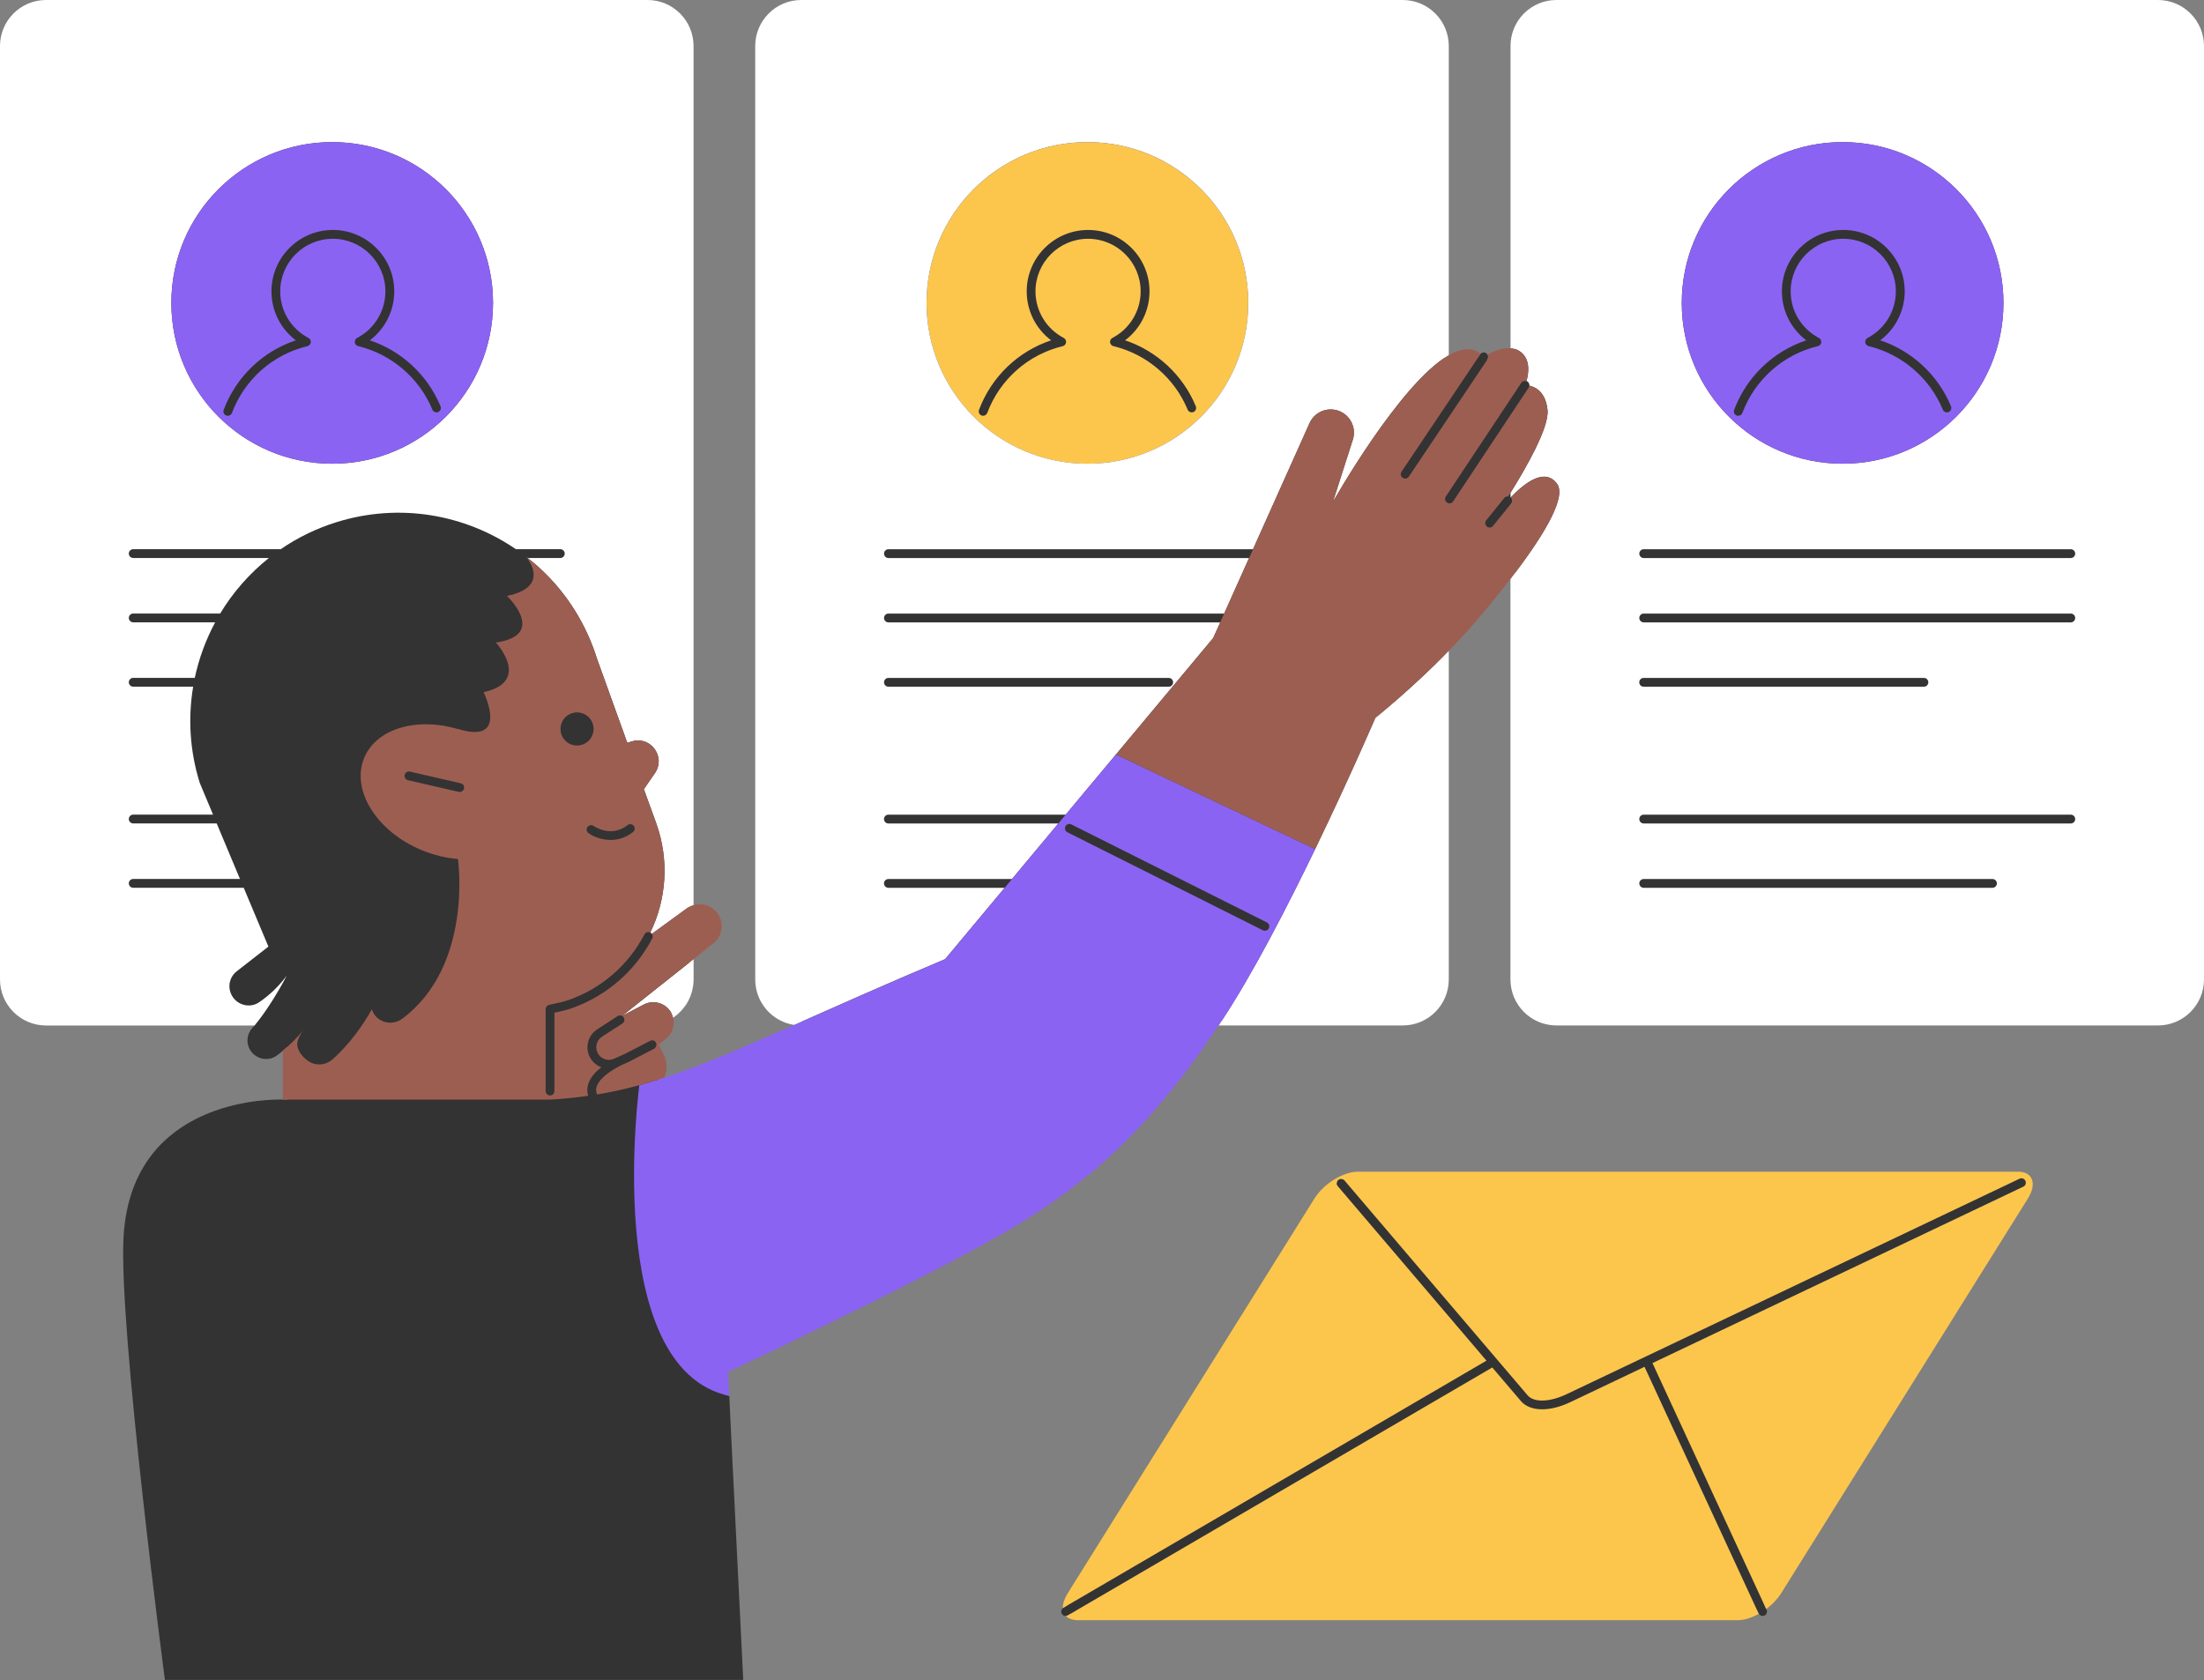 <?xml version="1.0" encoding="UTF-8"?>
<!DOCTYPE svg PUBLIC '-//W3C//DTD SVG 1.0//EN'
          'http://www.w3.org/TR/2001/REC-SVG-20010904/DTD/svg10.dtd'>
<svg height="381.2" preserveAspectRatio="xMidYMid meet" version="1.0" viewBox="0.0 0.0 500.0 381.2" width="500.0" xmlns="http://www.w3.org/2000/svg" xmlns:xlink="http://www.w3.org/1999/xlink" zoomAndPan="magnify"
><rect x="0.0" y="0.0" width="500.0" height="381.2" fill="#808080" stroke="none"/><g id="change1_1"
  ><path d="M499,10.44v211.8c0,5.21-4.24,9.44-9.44,9.44H353.1c-5.21,0-9.44-4.24-9.44-9.44v-93.81l-1.79,2.32 c-2.34,3.03-4.98,6.26-7.83,9.59c-1.83,2.13-3.87,4.36-6.08,6.62l-0.28,0.29v74.98c0,5.21-4.24,9.44-9.44,9.44h-42.33l-0.3,0.44 c-15.08,22.58-29.07,35.93-49.89,47.62c-21.59,12.14-60.58,30.45-60.97,30.64l-0.61,0.29l0.3,5.81c0.33,0.09,0.67,0.18,1.01,0.25 l0.33,7.11l2.83,57.34H37.41c0,0-10.55-79.91-9.38-100.53c1.71-29.66,30.02-31.14,35.32-31.15c0.55,0,0.85,0.01,0.85,0.01h0h1 l0-11.97c-0.33,0.3-0.66,0.59-1,0.87c-0.5,0.42-1,0.83-1.53,1.19c-0.65,0.45-1.38,0.68-2.13,0.7c-1.24,0.05-2.5-0.47-3.37-1.45 c-0.67-0.8-1.03-1.78-1.03-2.75c0-1,0.36-1.97,1.05-2.78c0.17-0.2,0.36-0.42,0.54-0.65h0c0.25-0.3,0.52-0.64,0.8-1H10.44 c-5.21,0-9.44-4.24-9.44-9.44V10.44C1,5.24,5.24,1,10.44,1H146.9c5.21,0,9.44,4.24,9.44,9.44v196.29l1.29-0.38 c0.37-0.11,0.76-0.17,1.15-0.17c1.31,0,2.53,0.64,3.26,1.71c1.17,1.71,0.82,4.07-0.81,5.36l-4.89,3.88v5.11 c0,3.15-1.57,6.09-4.19,7.85l-0.59,0.39l0.17,0.68c0.36,1.4-0.14,2.88-1.26,3.77l-1.8,1.43c0.07,0.07,0.14,0.14,0.19,0.24 c0.2,0.39,0.11,0.84-0.18,1.14l0.96,1.87c0.72,1.41,0.78,3.05,0.15,4.52l-0.86,2.03l2.09-0.69c8.72-2.86,18.14-6.95,29.55-12.01 l3.13-1.39l-3.39-0.52c-4.57-0.7-8.01-4.7-8.01-9.32V10.44c0-5.21,4.24-9.44,9.44-9.44h136.45c5.21,0,9.44,4.24,9.44,9.44v71.88 l1.5-0.87c1.42-0.82,2.69-1.23,3.77-1.23c0.89,0,1.65,0.27,2.34,0.84l0.05,0.04l0.46-0.69c0.03-0.05,0.08-0.08,0.12-0.12h0 c0.08-0.09,0.18-0.16,0.28-0.21c0,0,0,0,0,0c0.1-0.05,0.2-0.08,0.31-0.1c0.04,0,0.07,0,0.11,0c0.08,0,0.15-0.01,0.23,0.01 c0.12,0.03,0.23,0.07,0.34,0.14c0,0,0,0,0,0c0.12,0.08,0.22,0.19,0.29,0.31c0,0,0,0,0,0c0.2,0.32,0.21,0.74-0.02,1.08l-0.1,0.15 l0.61-0.36c0.88-0.49,2.6-1.32,4.25-1.32c0.12,0,0.24,0,0.36,0.01l1.08,0.09V10.44c0-5.21,4.24-9.44,9.44-9.44h136.45 C494.76,1,499,5.24,499,10.44z M457.79,266.86H308.07c-1.01,0-2.15,0.3-3.29,0.8c-0.36-0.23-0.84-0.22-1.18,0.07 c-0.22,0.19-0.33,0.45-0.34,0.72c-1.68,1.02-3.23,2.45-4.2,4l-56.01,89.63c-0.57,0.91-0.81,1.64-0.89,2.19l-0.92,0.54 c-0.05,0.03-0.08,0.07-0.12,0.1v0c-0.18,0.15-0.3,0.35-0.35,0.57c-0.01,0.03,0,0.07-0.01,0.1c-0.01,0.08-0.02,0.16-0.01,0.24 c0.02,0.12,0.05,0.24,0.12,0.35c0,0,0,0,0,0c0.19,0.32,0.52,0.5,0.86,0.5c0.03,0,0.05-0.01,0.08-0.01c0.15-0.01,0.29-0.05,0.43-0.13 l0.58-0.34c0.4,0.27,0.96,0.42,1.66,0.42H394.2c1.26,0,2.8-0.46,4.32-1.31l0.05-0.03l0.38,0.81c0.02,0.03,0.04,0.06,0.06,0.09h0 c0.09,0.15,0.22,0.27,0.36,0.36c0.01,0.01,0.03,0.01,0.05,0.02c0.06,0.03,0.12,0.06,0.18,0.08c0.08,0.02,0.17,0.04,0.26,0.04 c0,0,0,0,0,0c0.14,0,0.28-0.03,0.42-0.09c0.5-0.23,0.72-0.83,0.49-1.33l-0.07-0.16l-0.43-0.94c1.23-0.94,2.25-2.02,2.95-3.14 l56.01-89.63c0.9-1.45,1.17-2.8,0.72-3.61C459.51,267.02,458.54,266.86,457.79,266.86z" fill="#333"
  /></g
  ><g id="change2_1"
  ><path d="M398.95,366.1c0.02,0.03,0.04,0.06,0.06,0.09c0,0,0,0,0,0c-0.38,0.21-0.77,0.4-1.16,0.57 c-0.04,0.02-0.07,0.03-0.11,0.05c-0.37,0.16-0.74,0.29-1.11,0.41c-0.05,0.02-0.1,0.03-0.15,0.05c-0.36,0.11-0.72,0.19-1.08,0.25 c-0.04,0.01-0.09,0.01-0.13,0.02c-0.37,0.06-0.72,0.09-1.07,0.09c0,0,0,0,0,0H244.48c-0.27,0-0.52-0.02-0.76-0.06 c-0.06-0.01-0.11-0.02-0.17-0.03c-0.22-0.04-0.43-0.09-0.62-0.16c-0.01,0-0.02-0.01-0.03-0.01c-0.22-0.08-0.41-0.18-0.59-0.29 c-0.01-0.01-0.02-0.01-0.03-0.02c-0.18-0.11-0.33-0.24-0.47-0.39h0c0.15-0.01,0.29-0.05,0.43-0.13l96.3-56.25l6.49,7.61 c1.07,1.25,2.77,1.88,4.82,1.88c1.9,0,4.11-0.54,6.4-1.63l16.83-8.01L398.95,366.1z M457.79,265.86H308.07 c-3.35,0-7.76,2.72-9.86,6.07l-56.01,89.63c-0.17,0.28-0.32,0.55-0.45,0.82c-0.03,0.07-0.06,0.13-0.09,0.19 c-0.12,0.26-0.23,0.52-0.31,0.77c0,0,0,0,0,0c-0.08,0.26-0.14,0.51-0.18,0.75c-0.01,0.05-0.01,0.1-0.02,0.14 c-0.03,0.24-0.05,0.47-0.04,0.68c0.04-0.03,0.07-0.08,0.12-0.1l95.99-56.07l-33.74-39.6c-0.36-0.42-0.31-1.05,0.11-1.41 c0.42-0.36,1.05-0.31,1.41,0.11l41.55,48.76c1.43,1.68,4.99,1.58,8.84-0.25l102.76-48.89c0.5-0.24,1.1-0.03,1.33,0.47 c0.24,0.5,0.03,1.1-0.47,1.33l-84.13,40.03l25.8,55.81c0,0,0,0,0,0c0.33-0.25,0.66-0.51,0.97-0.78c0,0,0.01-0.01,0.01-0.01 c0.3-0.27,0.59-0.54,0.87-0.83c0.01-0.01,0.02-0.02,0.03-0.03c0.26-0.27,0.5-0.55,0.73-0.84c0.04-0.05,0.09-0.11,0.13-0.16 c0.22-0.29,0.43-0.58,0.62-0.88c0,0,0,0,0,0l56.01-89.63C462.16,268.57,461.14,265.86,457.79,265.86z M246.69,105.23 c-20.16,0-36.49-16.34-36.49-36.49c0-20.16,16.34-36.49,36.49-36.49c20.16,0,36.49,16.34,36.49,36.49 C283.18,88.89,266.84,105.23,246.69,105.23z M241.85,77.69c0.05-0.41-0.16-0.81-0.53-1.01c-3.95-2.07-6.41-6.12-6.41-10.57 c0-6.58,5.35-11.93,11.93-11.93s11.93,5.35,11.93,11.93c0,4.45-2.46,8.5-6.41,10.57c-0.37,0.19-0.58,0.6-0.53,1.01 c0.05,0.41,0.35,0.75,0.76,0.85c7.57,1.83,13.86,7.22,16.84,14.41c0.21,0.51,0.8,0.75,1.31,0.54c0.51-0.21,0.75-0.8,0.54-1.31 c-2.93-7.08-8.83-12.54-16.04-14.96c3.46-2.61,5.54-6.69,5.54-11.11c0-7.68-6.25-13.93-13.93-13.93s-13.93,6.25-13.93,13.93 c0,4.42,2.07,8.5,5.54,11.11c-7.52,2.51-13.54,8.27-16.36,15.77c-0.19,0.52,0.07,1.09,0.58,1.29c0.12,0.04,0.23,0.06,0.35,0.06 c0.4,0,0.79-0.25,0.94-0.65c2.85-7.58,9.25-13.25,17.13-15.15C241.5,78.44,241.8,78.1,241.85,77.69z" fill="#FCC64D"
  /></g
  ><g id="change3_1"
  ><path d="M328.67,147.67v74.57c0,5.77-4.68,10.44-10.44,10.44h-41.8h0c0.3-0.45,0.59-0.87,0.89-1.32 c6.83-10.35,14.6-25.37,21.04-38.72l0,0c7.79-16.12,13.66-29.78,13.66-29.78S320.18,156.39,328.67,147.67z M328.67,10.44v70.15 c-11.16,6.44-26.3,33.32-26.3,33.32l4.53-14.14c0.91-2.84-0.72-5.86-3.58-6.67c-2.52-0.71-5.17,0.53-6.24,2.91l-12.82,28.61h-82.71 c-0.55,0-1,0.45-1,1s0.45,1,1,1h81.81l-5.65,12.6h-76.16c-0.55,0-1,0.45-1,1s0.45,1,1,1h75.27l-1.59,3.54l-22.06,26.43l-0.01,0 l-11.4,13.66h-40.22c-0.55,0-1,0.45-1,1s0.45,1,1,1h38.55l-10.51,12.6h-28.04c-0.55,0-1,0.45-1,1s0.45,1,1,1h26.37l-13.5,16.18 c-13.73,5.79-24.81,10.76-34.23,14.93c-2.46-0.37-4.63-1.6-6.21-3.37c-0.04-0.05-0.09-0.1-0.13-0.15c-0.14-0.16-0.27-0.34-0.4-0.51 c-0.07-0.09-0.13-0.17-0.19-0.26c-0.11-0.16-0.22-0.32-0.32-0.48c-0.07-0.11-0.14-0.23-0.21-0.34c-0.09-0.15-0.17-0.31-0.25-0.46 c-0.07-0.14-0.14-0.27-0.2-0.41c-0.07-0.15-0.13-0.3-0.19-0.45c-0.06-0.16-0.12-0.32-0.18-0.48c-0.05-0.14-0.1-0.29-0.14-0.43 c-0.05-0.18-0.1-0.36-0.14-0.55c-0.03-0.14-0.07-0.27-0.09-0.41c-0.04-0.21-0.07-0.43-0.1-0.64c-0.02-0.12-0.04-0.23-0.05-0.35 c-0.03-0.33-0.05-0.67-0.05-1.01c0,0,0-0.01,0-0.01V10.44C171.33,4.68,176,0,181.77,0h136.45C323.99,0,328.67,4.68,328.67,10.44z M200.55,154.82c0,0.55,0.45,1,1,1h63.58c0.55,0,1-0.45,1-1s-0.45-1-1-1h-63.58C201,153.82,200.55,154.27,200.55,154.82z M283.18,68.73c0-20.16-16.34-36.49-36.49-36.49c-20.16,0-36.49,16.34-36.49,36.49c0,20.16,16.34,36.49,36.49,36.49 C266.84,105.23,283.18,88.89,283.18,68.73z M500,10.44v211.8c0,5.77-4.68,10.44-10.44,10.44H353.1c-5.77,0-10.44-4.68-10.44-10.44 v-90.87l0,0v0c6.37-8.26,12.99-18.25,10.58-21.59c-2.74-3.79-7.37-0.21-10.51,3.08c-0.02-0.02-0.03-0.04-0.04-0.05 c-0.01-0.01-0.02-0.01-0.02-0.01v-0.97c3.58-5.74,8.8-14.87,8.41-18.78c-0.42-4.15-2.76-5.25-4.12-5.54 c0.04-0.36-0.11-0.72-0.43-0.94c-0.07-0.05-0.16-0.07-0.23-0.1c0.46-1.59,1.03-4.84-1.34-6.64c-0.7-0.53-1.48-0.77-2.28-0.83V10.44 C342.66,4.68,347.33,0,353.1,0h136.45C495.32,0,500,4.68,500,10.44z M381.52,68.73c0,20.16,16.34,36.49,36.49,36.49 c20.16,0,36.49-16.34,36.49-36.49c0-20.16-16.34-36.49-36.49-36.49C397.86,32.24,381.52,48.58,381.52,68.73z M453.01,200.45 c0-0.55-0.45-1-1-1h-79.12c-0.55,0-1,0.45-1,1s0.45,1,1,1h79.12C452.56,201.45,453.01,201,453.01,200.45z M470.78,185.85 c0-0.55-0.45-1-1-1h-96.89c-0.55,0-1,0.45-1,1s0.45,1,1,1h96.89C470.33,186.85,470.78,186.4,470.78,185.85z M372.88,155.82h63.58 c0.55,0,1-0.45,1-1s-0.45-1-1-1h-63.58c-0.55,0-1,0.45-1,1S372.33,155.82,372.88,155.82z M470.78,140.22c0-0.55-0.45-1-1-1h-96.89 c-0.55,0-1,0.45-1,1s0.45,1,1,1h96.89C470.33,141.22,470.78,140.77,470.78,140.22z M470.78,125.62c0-0.55-0.45-1-1-1h-96.89 c-0.55,0-1,0.45-1,1s0.45,1,1,1h96.89C470.33,126.62,470.78,126.17,470.78,125.62z M157.34,10.44v194.95 c-0.53,0.16-1.04,0.38-1.52,0.73l-7.93,5.77c-0.09-0.12-0.19-0.22-0.33-0.3c-0.01,0-0.01,0-0.02-0.01 c3.63-7.49,4.36-16.38,1.32-24.83l-2.79-7.68l2.52-3.66c2.54-3.69-1.01-8.51-5.28-7.18l-1,0.31l-6.85-19.01 c-2.5-8.02-6.94-14.93-12.66-20.29c-0.99-0.94-2.03-1.81-3.09-2.63h7.4c0.55,0,1-0.45,1-1s-0.45-1-1-1h-10.08 c-11.52-7.88-26.36-10.59-40.69-6.13c-4.62,1.44-8.86,3.53-12.65,6.13H30.22c-0.55,0-1,0.45-1,1s0.45,1,1,1H61 c-4.44,3.54-8.17,7.82-11.05,12.6H30.22c-0.55,0-1,0.45-1,1s0.45,1,1,1h18.59c-2.12,3.95-3.68,8.19-4.62,12.6H30.22 c-0.55,0-1,0.45-1,1s0.45,1,1,1h13.6c-1.19,7.08-0.79,14.52,1.5,21.84l3.01,7.19H30.22c-0.55,0-1,0.45-1,1s0.45,1,1,1h18.94 l5.28,12.6H30.22c-0.55,0-1,0.45-1,1s0.45,1,1,1h25.07l5.6,13.35l-7.16,5.58c-1.08,0.83-1.69,2.11-1.69,3.41c0,0.67,0.17,1.36,0.5,2 c1.19,2.3,4.14,3.08,6.24,1.64c2.55-1.72,4.33-3.64,5.36-4.88c0.44-0.53,0.75-0.97,0.92-1.22c-0.28,0.58-0.58,1.11-0.86,1.64 c-2.63,4.72-4.84,7.79-6.45,9.73H10.44C4.68,232.69,0,228.01,0,222.25V10.44C0,4.68,4.68,0,10.44,0H146.9 C152.67,0,157.34,4.68,157.34,10.44z M111.85,68.73c0-20.16-16.34-36.49-36.49-36.49c-20.16,0-36.49,16.34-36.49,36.49 c0,20.16,16.34,36.49,36.49,36.49C95.51,105.23,111.85,88.89,111.85,68.73z M146.06,227.93c2.19-1.13,4.88-0.37,6.14,1.74 c0.24,0.4,0.39,0.82,0.5,1.25c0,0,0,0,0,0c0.33-0.22,0.64-0.46,0.94-0.71c0.07-0.06,0.14-0.13,0.21-0.19 c0.22-0.2,0.43-0.4,0.63-0.61c0.08-0.09,0.16-0.18,0.24-0.26c0.19-0.21,0.36-0.43,0.53-0.66c0.07-0.09,0.13-0.17,0.2-0.26 c0.22-0.31,0.43-0.64,0.61-0.97c0,0,0-0.01,0.01-0.01c0.19-0.34,0.35-0.7,0.5-1.06c0.04-0.11,0.08-0.22,0.12-0.32 c0.1-0.26,0.18-0.53,0.26-0.8c0.04-0.13,0.07-0.26,0.1-0.39c0.06-0.27,0.12-0.55,0.16-0.82c0.02-0.12,0.04-0.25,0.06-0.37 c0.05-0.4,0.08-0.8,0.08-1.22c0,0,0,0,0,0v-4.62l-16.2,12.86L146.06,227.93z" fill="#FFF"
  /></g
  ><g id="change4_1"
  ><path d="M75.36,32.24c-20.16,0-36.49,16.34-36.49,36.49c0,20.16,16.34,36.49,36.49,36.49 c20.16,0,36.49-16.34,36.49-36.49C111.85,48.58,95.51,32.24,75.36,32.24z M99.4,93.49c-0.51,0.21-1.1-0.03-1.31-0.54 c-2.98-7.19-9.27-12.58-16.84-14.41c-0.4-0.1-0.71-0.44-0.76-0.85c-0.05-0.41,0.16-0.81,0.53-1.01c3.95-2.07,6.41-6.12,6.41-10.57 c0-6.58-5.35-11.93-11.93-11.93c-6.58,0-11.93,5.35-11.93,11.93c0,4.45,2.46,8.5,6.41,10.57c0.37,0.19,0.58,0.6,0.53,1.01 c-0.05,0.41-0.35,0.75-0.76,0.85c-7.88,1.9-14.28,7.57-17.13,15.15c-0.15,0.4-0.53,0.65-0.94,0.65c-0.12,0-0.24-0.02-0.35-0.06 c-0.52-0.19-0.78-0.77-0.58-1.29c2.81-7.49,8.84-13.26,16.36-15.77c-3.46-2.61-5.53-6.69-5.53-11.11c0-7.68,6.25-13.93,13.93-13.93 s13.93,6.25,13.93,13.93c0,4.42-2.07,8.5-5.54,11.11c7.21,2.42,13.11,7.88,16.04,14.96C100.16,92.7,99.91,93.28,99.4,93.49z M418.02,32.24c-20.16,0-36.49,16.34-36.49,36.49c0,20.16,16.34,36.49,36.49,36.49c20.16,0,36.49-16.34,36.49-36.49 C454.51,48.58,438.17,32.24,418.02,32.24z M442.06,93.49c-0.51,0.21-1.1-0.03-1.31-0.54c-2.98-7.19-9.27-12.58-16.84-14.41 c-0.4-0.1-0.71-0.44-0.76-0.85c-0.05-0.41,0.16-0.81,0.53-1.01c3.95-2.07,6.41-6.12,6.41-10.57c0-6.58-5.35-11.93-11.93-11.93 c-6.58,0-11.93,5.35-11.93,11.93c0,4.45,2.46,8.5,6.41,10.57c0.37,0.19,0.58,0.6,0.53,1.01c-0.05,0.41-0.35,0.75-0.76,0.85 c-7.88,1.9-14.28,7.57-17.13,15.15c-0.15,0.4-0.53,0.65-0.94,0.65c-0.12,0-0.24-0.02-0.35-0.06c-0.52-0.19-0.78-0.77-0.58-1.29 c2.81-7.49,8.84-13.26,16.36-15.77c-3.46-2.61-5.53-6.69-5.53-11.11c0-7.68,6.25-13.93,13.93-13.93c7.68,0,13.93,6.25,13.93,13.93 c0,4.42-2.08,8.5-5.54,11.11c7.21,2.42,13.11,7.88,16.04,14.96C442.81,92.7,442.57,93.28,442.06,93.49z M298.35,192.66l-45.18-21.46 l0,0l-0.01,0l-11.4,13.66l-1.67,2l-10.51,12.6l-1.67,2l-13.5,16.18c-13.73,5.79-24.81,10.76-34.23,14.93h0 c-0.01,0-0.02,0.01-0.03,0.01c-0.62,0.27-1.23,0.55-1.84,0.81c-0.14,0.06-0.29,0.13-0.43,0.19c-0.56,0.25-1.11,0.49-1.66,0.73 c-0.15,0.07-0.31,0.14-0.46,0.2c-0.56,0.24-1.11,0.49-1.65,0.72c-0.13,0.06-0.26,0.12-0.4,0.17c-0.57,0.25-1.13,0.49-1.69,0.74 c-0.1,0.04-0.19,0.08-0.29,0.12c-0.59,0.25-1.17,0.5-1.74,0.75c-0.06,0.03-0.13,0.06-0.19,0.08c-0.6,0.26-1.19,0.51-1.77,0.76 c-0.04,0.02-0.08,0.03-0.12,0.05c-0.6,0.25-1.19,0.5-1.77,0.75c-0.03,0.01-0.06,0.03-0.09,0.04c-0.59,0.25-1.18,0.49-1.75,0.73 c-0.02,0.01-0.04,0.02-0.07,0.03c-4.82,1.99-9.24,3.68-13.5,5.07c0,0,0,0,0,0c0,0,0,0,0,0c-1.92,0.63-3.81,1.2-5.69,1.72 c0,0-8.63,64.25,20.4,70.5l-0.28-5.44c0,0,39.16-18.37,61.03-30.67c1.35-0.76,2.68-1.53,3.97-2.3c0.57-0.34,1.12-0.69,1.68-1.04 c0.7-0.43,1.42-0.86,2.11-1.3c0.73-0.47,1.44-0.94,2.15-1.42c0.49-0.33,1-0.65,1.49-0.98c0.8-0.55,1.57-1.1,2.35-1.66 c0.38-0.27,0.77-0.53,1.14-0.81c0.84-0.62,1.67-1.25,2.49-1.88c0.29-0.22,0.59-0.44,0.87-0.66c0.87-0.68,1.72-1.38,2.57-2.08 c0.22-0.19,0.46-0.37,0.68-0.55c0.88-0.74,1.74-1.49,2.6-2.25c0.18-0.16,0.36-0.31,0.54-0.48c0.88-0.8,1.76-1.61,2.62-2.43 c0.14-0.14,0.29-0.27,0.43-0.4c0.89-0.85,1.76-1.73,2.63-2.61c0.11-0.12,0.23-0.23,0.34-0.34c0.89-0.91,1.77-1.85,2.64-2.8 c0.09-0.09,0.18-0.19,0.26-0.28c0.89-0.97,1.77-1.97,2.65-2.98c0.07-0.08,0.13-0.15,0.2-0.23c0.89-1.04,1.77-2.1,2.65-3.18 c0.05-0.06,0.1-0.12,0.15-0.18c0.89-1.1,1.78-2.23,2.67-3.38c0.04-0.05,0.07-0.09,0.11-0.14c0.9-1.17,1.79-2.36,2.68-3.58 c0.02-0.03,0.05-0.07,0.07-0.1c0.9-1.24,1.81-2.51,2.71-3.8c0.01-0.02,0.02-0.03,0.03-0.05c0.91-1.31,1.83-2.65,2.75-4.03 c0,0,0-0.01,0.01-0.01c0.3-0.45,0.59-0.87,0.89-1.32c6.83-10.35,14.6-25.37,21.04-38.72l0,0 C298.35,192.65,298.35,192.65,298.35,192.66z M287.84,210.64c-0.18,0.35-0.53,0.55-0.9,0.55c-0.15,0-0.3-0.03-0.45-0.11 l-44.34-22.23c-0.49-0.25-0.69-0.85-0.45-1.34c0.25-0.49,0.85-0.69,1.34-0.45l44.34,22.23 C287.89,209.54,288.09,210.14,287.84,210.64z" fill="#8B63F3"
  /></g
  ><g id="change5_1"
  ><path d="M162.26,206.62c-0.07-0.07-0.16-0.14-0.23-0.21c-0.15-0.13-0.3-0.25-0.46-0.36 c-0.11-0.07-0.21-0.14-0.33-0.21c-0.14-0.08-0.28-0.14-0.42-0.21c-0.14-0.06-0.27-0.13-0.42-0.18c-0.06-0.02-0.13-0.03-0.2-0.05 c-0.67-0.2-1.37-0.27-2.07-0.18c-0.02,0-0.04,0-0.06,0.01c-0.25,0.03-0.49,0.09-0.74,0.16h0c-0.53,0.16-1.04,0.38-1.52,0.73 l-7.93,5.77c0.22,0.3,0.27,0.7,0.09,1.05c-3.86,7.37-10.3,12.98-18.13,15.78c-1.33,0.48-2.71,0.79-4.06,1.07v17.77 c0,0.55-0.45,1-1,1h0c-0.55,0-1-0.45-1-1v-2.92v-15.66c0-0.47,0.33-0.88,0.79-0.98l0.53-0.11c1.36-0.28,2.77-0.58,4.06-1.04 c7.36-2.63,13.41-7.9,17.04-14.83c0.25-0.48,0.84-0.67,1.33-0.43c3.63-7.49,4.36-16.38,1.32-24.83l-2.79-7.68l2.52-3.66 c2.54-3.69-1.01-8.51-5.28-7.18l-1,0.31l-6.85-19.01c-2.5-8.02-6.94-14.93-12.66-20.29c-0.99-0.94-2.03-1.81-3.09-2.63 c-0.13-0.1-0.25-0.21-0.38-0.31c0.69,0.83,5.41,6.86-4.3,8.91c0,0,9.33,8.85-2.53,10.57c0,0,8.22,8.83-2.78,11.27 c0,0,5.97,12.02-5.83,8.33v0.03c-9.35-2.76-18.51-0.11-21.26,6.55c-3.03,7.33,2.83,16.71,13.1,20.95c2.74,1.13,5.51,1.77,8.17,1.98 v0.02c0,0,3.52,24.2-12.66,36.25c-1.47,1.08-3.44,1.19-5,0.25c-0.94-0.58-1.58-1.44-1.86-2.41c-2.14,3.77-5,7.83-8.88,11.32 c-1.44,1.3-3.52,1.58-5.22,0.64c-1.44-0.83-2.84-2.5-2.84-4.03c0-0.95,0.65-2.25,1.34-3.13c-1.38,1.64-2.93,3.22-4.61,4.6v0l0,0 v4.66v0v1.05v5.38h19.42h26.61h14.59c2.53-0.14,4.94-0.36,7.3-0.67c0.46-0.06,0.9-0.14,1.36-0.2c-0.28-0.9-0.27-1.81,0.03-2.73 c0.47-1.44,1.63-2.7,2.93-3.73c-0.92-0.35-1.75-0.99-2.33-1.87c-0.72-1.09-0.97-2.39-0.7-3.67s1.02-2.37,2.12-3.08l4.62-2.99 c0.46-0.3,1.08-0.17,1.38,0.3c0.3,0.46,0.17,1.08-0.3,1.38l-4.62,2.99c-0.65,0.42-1.09,1.06-1.24,1.81 c-0.16,0.75-0.01,1.52,0.41,2.16c0.77,1.17,2.26,1.61,3.54,1.04l1.02-0.45c0.69-0.33,1.17-0.53,1.33-0.59l5.88-3.04 c0.49-0.25,1.09-0.06,1.35,0.43c0.25,0.49,0.06,1.09-0.43,1.35l-5.91,3.06c-0.01,0.01-0.02,0.01-0.04,0.01 c-0.01,0-0.01,0.01-0.02,0.01l-1.4,0.62c-2.04,1-5.03,2.85-5.69,4.89c-0.2,0.61-0.17,1.2,0.09,1.81c3.23-0.54,6.38-1.24,9.56-2.1 c1.88-0.51,3.77-1.09,5.69-1.72c0,0,0,0,0,0c0.05-0.11,0.08-0.23,0.12-0.34c0.06-0.18,0.12-0.36,0.17-0.55 c0.03-0.12,0.06-0.24,0.09-0.36c0.05-0.27,0.09-0.54,0.11-0.82c0.01-0.1,0.01-0.2,0.01-0.3c0-0.24,0-0.49-0.03-0.74 c-0.01-0.07-0.01-0.14-0.02-0.21c-0.04-0.31-0.11-0.61-0.19-0.91c-0.02-0.07-0.05-0.15-0.07-0.22c-0.1-0.31-0.22-0.62-0.37-0.92 l-1.09-2.13l1.65-1.31c0.21-0.17,0.39-0.35,0.57-0.54c0.06-0.07,0.11-0.14,0.17-0.21c0.1-0.13,0.2-0.26,0.28-0.39 c0.06-0.1,0.12-0.19,0.17-0.29c0.06-0.11,0.11-0.22,0.16-0.34c0.05-0.13,0.11-0.25,0.15-0.38c0.02-0.06,0.03-0.11,0.05-0.17 c0.23-0.8,0.26-1.65,0.05-2.47c0,0,0,0,0,0c-0.11-0.43-0.26-0.85-0.5-1.25c-1.27-2.11-3.96-2.87-6.14-1.74l-4.92,2.55l16.2-12.86 l4.51-3.58c2.05-1.62,2.49-4.55,1.01-6.71C162.69,207.07,162.48,206.83,162.26,206.62z M142.38,187.22c0.43-0.34,1.06-0.27,1.4,0.17 c0.34,0.43,0.27,1.06-0.17,1.4c-1.69,1.33-3.47,1.8-5.09,1.8c-2.14,0-4-0.82-5.01-1.54c-0.45-0.32-0.55-0.95-0.23-1.4 c0.32-0.45,0.94-0.55,1.39-0.23C134.83,187.53,138.65,190.15,142.38,187.22z M129.79,161.82c1.98-0.62,4.09,0.49,4.7,2.47 c0.62,1.98-0.49,4.09-2.47,4.7c-1.98,0.62-4.09-0.49-4.7-2.47C126.71,164.54,127.81,162.44,129.79,161.82z M92.55,177.03 c-0.54-0.12-0.87-0.66-0.75-1.2c0.12-0.54,0.66-0.87,1.2-0.75l11.52,2.65c0.54,0.12,0.87,0.66,0.75,1.2 c-0.11,0.46-0.52,0.78-0.97,0.78c-0.07,0-0.15-0.01-0.23-0.03L92.55,177.03z M342.66,131.37 C342.66,131.38,342.65,131.38,342.66,131.37c-1.12,1.45-2.22,2.84-3.27,4.13c-0.02,0.02-0.04,0.05-0.05,0.07 c-0.69,0.85-1.36,1.67-1.99,2.42c-0.01,0.01-0.02,0.03-0.04,0.04c-0.28,0.33-0.55,0.65-0.81,0.97c-0.07,0.08-0.14,0.17-0.21,0.25 c-0.2,0.24-0.4,0.47-0.59,0.69c-0.07,0.09-0.15,0.18-0.22,0.26c-0.22,0.25-0.42,0.5-0.62,0.73c-0.02,0.02-0.04,0.05-0.06,0.07 c0,0,0,0,0,0c-0.99,1.15-2,2.29-3.02,3.4c-0.01,0.01-0.02,0.02-0.03,0.03c-1.02,1.11-2.05,2.19-3.07,3.24c0,0,0,0,0,0 c-8.5,8.72-16.66,15.2-16.66,15.2s-5.87,13.66-13.66,29.78c0,0,0,0.01-0.01,0.01l-45.18-21.46l0,0l22.06-26.43l1.59-3.54l0.9-2 l5.65-12.6l0.9-2l12.82-28.61c1.07-2.39,3.73-3.63,6.24-2.91c2.87,0.81,4.49,3.84,3.58,6.67l-4.53,14.14c0,0,15.14-26.89,26.3-33.32 c0,0,0,0,0,0c0.32-0.19,0.64-0.35,0.95-0.5c0.04-0.02,0.07-0.04,0.11-0.05c0.32-0.15,0.63-0.28,0.94-0.39 c0.01,0,0.02-0.01,0.03-0.01c0.31-0.11,0.62-0.2,0.92-0.26c0.01,0,0.02-0.01,0.03-0.01c0.31-0.07,0.62-0.11,0.92-0.13 c0.01,0,0.01,0,0.02,0c1.22-0.08,2.33,0.24,3.32,1.05c0,0,0,0,0,0c-0.04,0.04-0.09,0.07-0.12,0.12l-17.85,26.61 c-0.31,0.46-0.19,1.08,0.27,1.39c0.17,0.11,0.36,0.17,0.56,0.17c0.32,0,0.64-0.16,0.83-0.44l17.85-26.61 c0.22-0.34,0.22-0.76,0.02-1.08c0,0,0,0,0,0c0.14-0.08,0.29-0.16,0.46-0.25c0.01-0.01,0.03-0.01,0.04-0.02 c0.16-0.08,0.33-0.16,0.5-0.25c0,0,0,0,0,0c1.15-0.53,2.69-1.04,4.17-0.92c0.8,0.06,1.59,0.3,2.28,0.83 c2.37,1.81,1.81,5.05,1.34,6.64c-0.42-0.14-0.9-0.01-1.15,0.38l-17.12,25.79c-0.31,0.46-0.18,1.08,0.28,1.39 c0.17,0.11,0.36,0.17,0.55,0.17c0.32,0,0.64-0.16,0.83-0.45l17.12-25.79c0.09-0.14,0.13-0.29,0.15-0.45 c1.36,0.29,3.7,1.39,4.12,5.54c0.39,3.91-4.83,13.04-8.41,18.78c-0.17,0.27-0.33,0.53-0.49,0.79c-0.33-0.04-0.66,0.07-0.89,0.35 l-4.1,5.08c-0.35,0.43-0.28,1.06,0.15,1.41c0.19,0.15,0.41,0.22,0.63,0.22c0.29,0,0.58-0.13,0.78-0.37l4.1-5.08 c0.33-0.41,0.28-1-0.1-1.35c3.14-3.29,7.77-6.87,10.51-3.08C355.65,113.12,349.03,123.12,342.66,131.37z" fill="#9D5E52"
  /></g
></svg
>
